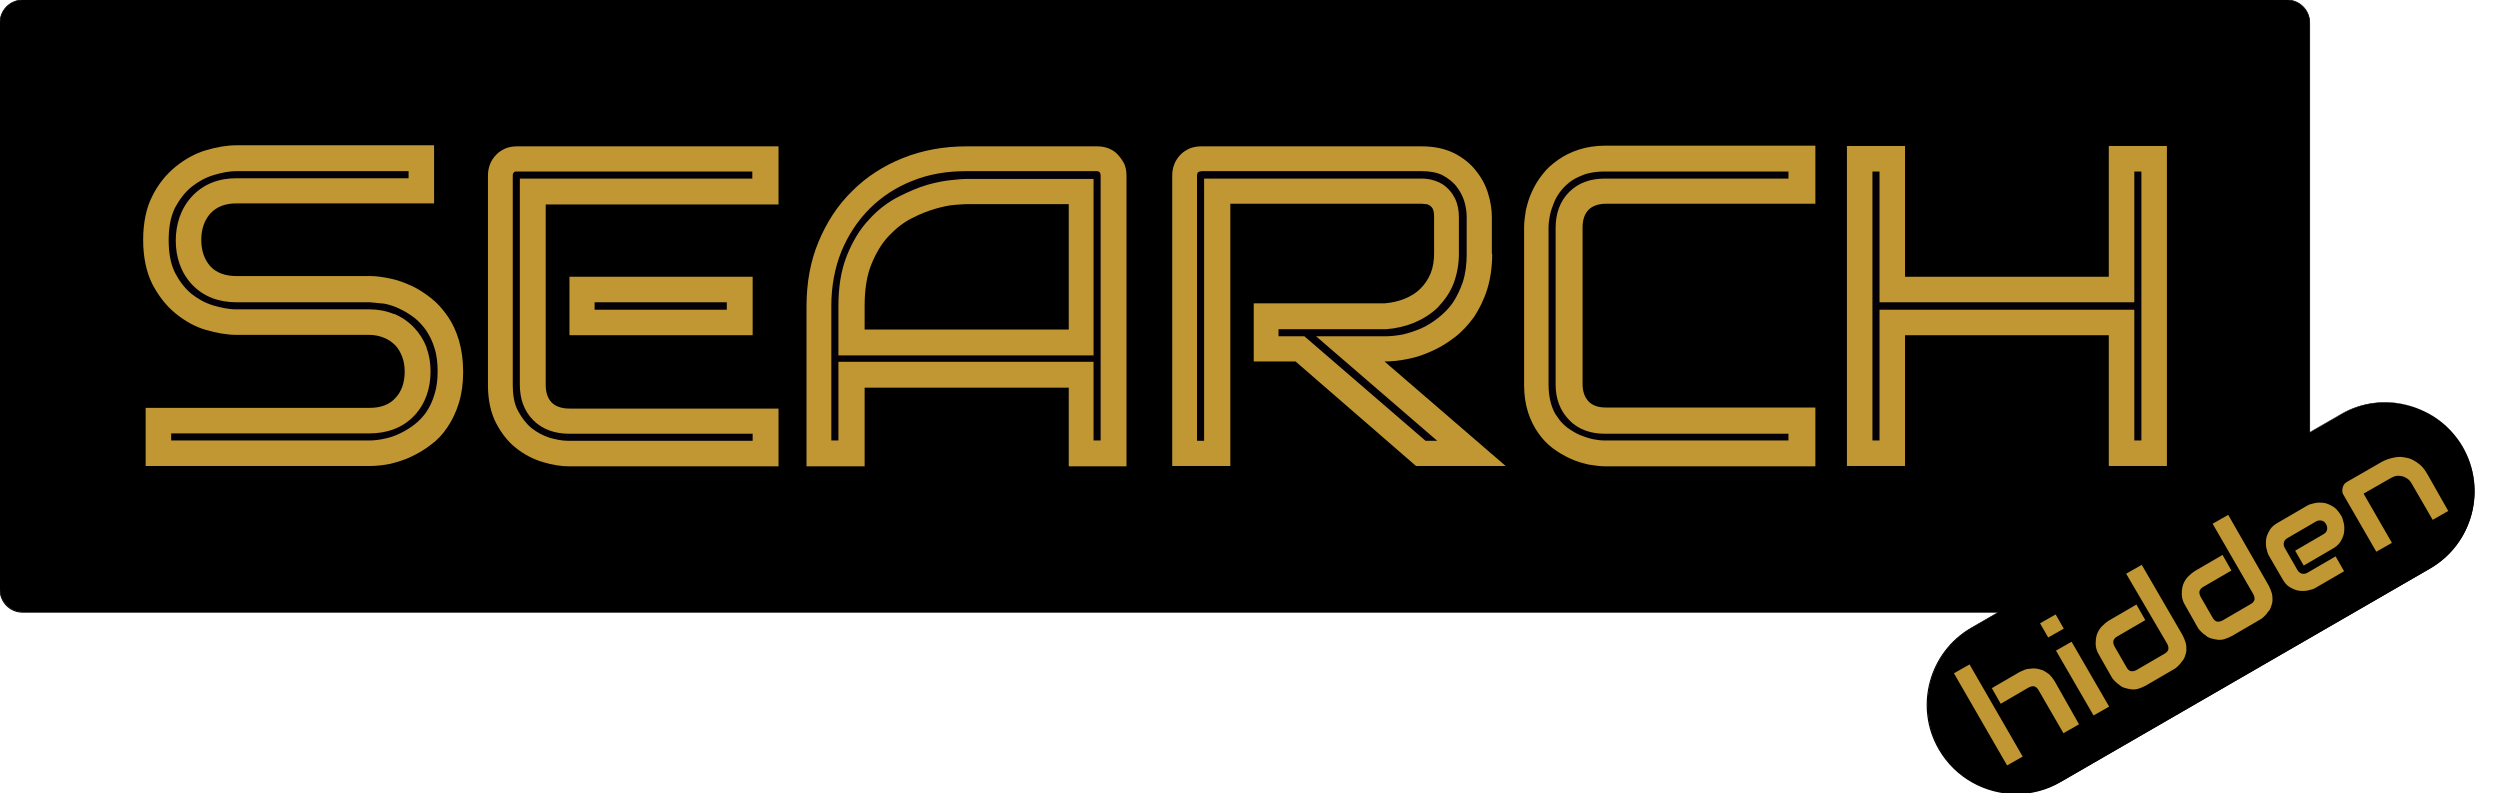 <?xml version="1.0" encoding="utf-8"?>
<!-- Generator: Adobe Illustrator 24.3.0, SVG Export Plug-In . SVG Version: 6.00 Build 0)  -->
<svg version="1.1" id="katman_1" xmlns="http://www.w3.org/2000/svg" xmlns:xlink="http://www.w3.org/1999/xlink" x="0px" y="0px"
	 viewBox="0 0 705.5 223.9" style="enable-background:new 0 0 705.5 223.9;" xml:space="preserve">
<style type="text/css">
	
		.st0{display:none;fill-rule:evenodd;clip-rule:evenodd;fill:#C09733;stroke:#000000;stroke-width:0.216;stroke-miterlimit:22.926;}
	.st1{fill-rule:evenodd;clip-rule:evenodd;}
	.st2{fill:#C09733;}
	.st3{fill-rule:evenodd;clip-rule:evenodd;fill:#040007;}
</style>
<g>
	<polygon class="st0" points="963.6,-77.5 -275.4,-77.5 -275.4,550.5 963.6,550.5 963.6,-77.5 	"/>
	<g>
		<path class="st1" d="M6.4,0h639c3.5,0,6.4,2.9,6.4,6.4v159.9c0,3.5-2.9,6.4-6.4,6.4H6.4c-3.5,0-6.4-2.9-6.4-6.4V6.4
			C0,2.9,2.9,0,6.4,0L6.4,0z"/>
		<path d="M645.5,172.9H6.4c-3.6,0-6.5-2.9-6.5-6.5V6.4c0-3.6,2.9-6.5,6.5-6.5h639c3.6,0,6.5,2.9,6.5,6.5v159.9
			C652,169.9,649.1,172.9,645.5,172.9z M6.4,0.1c-3.5,0-6.3,2.8-6.3,6.3v159.9c0,3.5,2.8,6.3,6.3,6.3h639c3.5,0,6.3-2.8,6.3-6.3V6.4
			c0-3.5-2.8-6.3-6.3-6.3H6.4z"/>
	</g>
	<g>
		<path class="st1" d="M660.7,116.9l-104.2,60.2c-12,6.9-16.1,22.3-9.2,34.3l0,0c6.9,12,22.3,16.1,34.3,9.2l104.2-60.2
			c12-6.9,16.1-22.3,9.2-34.3v0C688.1,114.2,672.6,110,660.7,116.9L660.7,116.9z"/>
		<path d="M569,224.1c-8.7,0-17.2-4.5-21.9-12.6c-7-12-2.8-27.5,9.2-34.4l104.2-60.2c12-7,27.5-2.8,34.4,9.2c7,12,2.8,27.5-9.2,34.4
			l-104.2,60.2C577.6,223,573.3,224.1,569,224.1z M660.7,116.9L660.7,116.9l-104.2,60.3c-11.9,6.9-16,22.2-9.1,34.1
			c6.9,11.9,22.2,16,34.1,9.1l104.2-60.2c5.8-3.3,9.9-8.7,11.6-15.2c1.7-6.5,0.9-13.2-2.5-19c-3.3-5.8-8.7-9.9-15.2-11.6
			C673.2,112.8,666.5,113.7,660.7,116.9L660.7,116.9z"/>
	</g>
	<g>
		<path class="st2" d="M586.7,204.4l-4.4,2.5l-7-12.1c-0.3-0.6-0.7-0.9-1.2-1.1c-0.5-0.1-1,0-1.6,0.3l-7.9,4.6l-2.5-4.4l7.9-4.6
			c0.4-0.2,0.9-0.4,1.4-0.6c0.5-0.2,1.1-0.3,1.6-0.3c0.6-0.1,1.2-0.1,1.8,0c0.6,0.1,1.2,0.3,1.8,0.5c0.6,0.3,1.1,0.7,1.7,1.1
			c0.5,0.5,1,1.1,1.5,1.9L586.7,204.4L586.7,204.4z M570.8,213.5l-4.4,2.5l-15-26l4.4-2.5L570.8,213.5L570.8,213.5z M582.4,177.4
			l-4.4,2.5l-2.3-4l4.4-2.5L582.4,177.4L582.4,177.4z M595.2,199.4l-4.4,2.5l-10.6-18.3l4.4-2.5L595.2,199.4L595.2,199.4z
			 M615.9,179.2c0.4,0.8,0.7,1.5,0.9,2.2c0.2,0.7,0.2,1.4,0.2,2c0,0.6-0.2,1.2-0.4,1.8c-0.2,0.6-0.5,1.1-0.9,1.5
			c-0.3,0.5-0.7,0.9-1.1,1.3c-0.4,0.4-0.8,0.7-1.2,0.9l-7.9,4.6c-0.8,0.4-1.5,0.7-2.2,0.9c-0.7,0.2-1.4,0.2-2,0.1
			c-0.6-0.1-1.2-0.2-1.8-0.4c-0.6-0.2-1.1-0.5-1.5-0.9c-0.5-0.3-0.9-0.7-1.3-1.1c-0.4-0.4-0.7-0.8-0.9-1.2l-3.4-6
			c-0.7-1.1-1-2.2-1-3.2c0-1,0.1-2,0.4-2.8c0.3-0.8,0.8-1.6,1.4-2.2c0.6-0.6,1.2-1.1,1.8-1.5l7.9-4.6l2.5,4.4l-7.9,4.6
			c-0.6,0.3-0.9,0.7-1.1,1.2c-0.1,0.5,0,1,0.3,1.6l3.4,5.9c0.3,0.6,0.8,1,1.2,1.1c0.5,0.1,1,0,1.6-0.3l7.9-4.6
			c0.6-0.3,1-0.8,1.1-1.2c0.1-0.5,0-1-0.3-1.6L600,161.9l4.4-2.5L615.9,179.2L615.9,179.2z M640.2,165.2c0.4,0.8,0.7,1.5,0.9,2.2
			c0.2,0.7,0.2,1.4,0.2,2c0,0.6-0.2,1.2-0.4,1.8c-0.2,0.6-0.5,1.1-0.9,1.5c-0.3,0.5-0.7,0.9-1.1,1.3c-0.4,0.4-0.8,0.7-1.2,0.9
			l-7.9,4.6c-0.8,0.4-1.5,0.7-2.2,0.9c-0.7,0.2-1.4,0.2-2,0.1c-0.6-0.1-1.2-0.2-1.8-0.4c-0.6-0.2-1.1-0.5-1.5-0.9
			c-0.5-0.3-0.9-0.7-1.3-1.1c-0.4-0.4-0.7-0.8-0.9-1.2l-3.4-6c-0.7-1.1-1-2.2-1-3.2c0-1,0.1-2,0.4-2.8c0.3-0.8,0.8-1.6,1.4-2.2
			c0.6-0.6,1.2-1.1,1.8-1.5l7.9-4.6l2.5,4.4l-7.9,4.6c-0.6,0.3-0.9,0.7-1.1,1.2c-0.1,0.5,0,1,0.3,1.6l3.4,5.9c0.3,0.6,0.8,1,1.2,1.1
			c0.5,0.1,1,0,1.6-0.3l7.9-4.6c0.6-0.3,1-0.8,1.1-1.2c0.1-0.5,0-1-0.3-1.6l-11.5-19.9l4.4-2.5L640.2,165.2L640.2,165.2z
			 M660.6,145.4c0.4,0.6,0.6,1.3,0.8,2.2c0.2,0.8,0.2,1.7,0.1,2.6c-0.1,0.9-0.5,1.8-1,2.6c-0.5,0.9-1.4,1.6-2.5,2.2l-7.9,4.6
			l-2.4-4.2l7.9-4.6c0.6-0.3,1-0.8,1.1-1.3c0.1-0.6,0-1.1-0.3-1.6c-0.3-0.6-0.8-0.9-1.3-1c-0.6-0.1-1.1,0-1.6,0.3l-7.9,4.6
			c-0.6,0.3-1,0.8-1.1,1.3c-0.1,0.6,0,1.1,0.3,1.6l3.5,6.1c0.3,0.6,0.8,0.9,1.3,1.1c0.6,0.1,1.1,0,1.6-0.3l7.9-4.6l2.4,4.2l-7.9,4.6
			c-0.6,0.4-1.3,0.6-2.2,0.8c-0.8,0.2-1.7,0.2-2.6,0.1c-0.9-0.1-1.7-0.5-2.6-1c-0.9-0.5-1.6-1.4-2.2-2.5l-3.6-6.2
			c-0.4-0.6-0.6-1.3-0.8-2.2c-0.2-0.8-0.2-1.7-0.1-2.6c0.1-0.9,0.5-1.7,1-2.6c0.5-0.9,1.4-1.6,2.5-2.2l7.9-4.6
			c0.6-0.4,1.3-0.6,2.2-0.8c0.8-0.2,1.7-0.2,2.6-0.1c0.9,0.1,1.7,0.5,2.6,1C659.2,143.4,659.9,144.3,660.6,145.4L660.6,145.4z
			 M690.9,144.2l-4.4,2.5l-5.9-10.2c-0.3-0.6-0.7-1-1.2-1.4c-0.5-0.3-1-0.6-1.5-0.7c-0.5-0.1-1.1-0.2-1.6-0.1
			c-0.6,0.1-1.1,0.3-1.6,0.6l-7.7,4.4l8,13.9l-4.4,2.5l-9.3-16.1c-0.2-0.3-0.3-0.6-0.3-1c0-0.3,0-0.7,0.1-1c0.1-0.3,0.2-0.6,0.4-0.9
			c0.2-0.3,0.5-0.5,0.8-0.7l9.9-5.7c0.6-0.3,1.2-0.6,1.9-0.8c0.7-0.2,1.4-0.4,2.2-0.5c0.8-0.1,1.5-0.1,2.3,0.1
			c0.8,0.1,1.6,0.3,2.3,0.7c0.8,0.4,1.5,0.9,2.2,1.5c0.7,0.6,1.3,1.5,1.9,2.5L690.9,144.2L690.9,144.2z"/>
	</g>
	<g>
		<path class="st2" d="M130.7,105c0,3.2-0.4,6.1-1.2,8.7c-0.8,2.6-1.9,4.9-3.2,6.8c-1.3,2-2.9,3.7-4.7,5c-1.8,1.4-3.7,2.5-5.6,3.4
			c-1.9,0.9-3.9,1.5-5.9,2c-2,0.4-3.9,0.6-5.6,0.6H41.1v-16.4h63.2c3.1,0,5.6-0.9,7.3-2.8c1.7-1.8,2.6-4.3,2.6-7.4
			c0-1.5-0.2-2.9-0.7-4.2c-0.5-1.3-1.1-2.4-2-3.3c-0.9-0.9-1.9-1.6-3.2-2.1c-1.2-0.5-2.6-0.8-4.1-0.8H66.7c-2.6,0-5.5-0.5-8.6-1.4
			c-3.1-0.9-5.9-2.5-8.5-4.6c-2.6-2.1-4.8-4.9-6.6-8.3c-1.7-3.4-2.6-7.6-2.6-12.5c0-4.9,0.9-9.1,2.6-12.4c1.7-3.4,3.9-6.1,6.6-8.3
			c2.6-2.1,5.5-3.7,8.5-4.6c3.1-0.9,5.9-1.4,8.6-1.4h55.8v16.4H66.7c-3.1,0-5.5,0.9-7.3,2.8c-1.7,1.9-2.6,4.4-2.6,7.5
			c0,3.1,0.9,5.6,2.6,7.5c1.7,1.8,4.2,2.7,7.3,2.7h37.7h0.1c1.8,0,3.6,0.3,5.6,0.7c2,0.4,3.9,1.1,5.9,2c2,0.9,3.8,2.1,5.6,3.5
			c1.8,1.4,3.3,3.1,4.7,5.1c1.4,2,2.4,4.2,3.2,6.8C130.3,98.8,130.7,101.7,130.7,105z"/>
		<path class="st2" d="M219.7,131.6h-59.1c-2.3,0-4.7-0.4-7.4-1.2c-2.7-0.8-5.2-2.1-7.5-3.9c-2.3-1.8-4.2-4.2-5.7-7.1
			c-1.5-2.9-2.3-6.5-2.3-10.7V49.5c0-1.1,0.2-2.2,0.6-3.2c0.4-1,1-1.9,1.7-2.6c0.7-0.8,1.6-1.3,2.6-1.8c1-0.4,2.1-0.6,3.3-0.6h73.8
			v16.4h-65.7v51c0,2.1,0.6,3.8,1.7,4.9c1.1,1.1,2.8,1.7,5,1.7h59V131.6z M212.4,94.6h-51.7V78.1h51.7V94.6z"/>
		<path class="st2" d="M318,131.6h-16.4v-22.2H244v22.2h-16.4V86.4c0-6.6,1.1-12.7,3.4-18.2s5.4-10.3,9.5-14.3c4-4,8.8-7.1,14.3-9.3
			c5.5-2.2,11.5-3.3,18-3.3h36.9c1.1,0,2.2,0.2,3.2,0.6c1,0.4,1.9,1,2.6,1.8s1.3,1.6,1.8,2.6c0.4,1,0.6,2.1,0.6,3.2V131.6z M244,93
			h57.6V57.6h-28.8c-0.5,0-1.6,0.1-3.2,0.2c-1.6,0.1-3.5,0.5-5.6,1.1c-2.1,0.6-4.4,1.5-6.7,2.7c-2.4,1.2-4.5,2.9-6.5,5
			c-2,2.1-3.6,4.8-4.9,8c-1.3,3.2-1.9,7.1-1.9,11.7V93z"/>
		<path class="st2" d="M421.1,71.6c0,3.7-0.5,7.1-1.4,10c-0.9,2.9-2.2,5.5-3.7,7.8c-1.6,2.2-3.4,4.2-5.5,5.8
			c-2.1,1.6-4.2,2.9-6.5,3.9c-2.2,1-4.5,1.8-6.8,2.2c-2.3,0.5-4.4,0.7-6.5,0.7l34.2,29.5h-25.3L365.6,102h-11.8V85.6h37
			c2.1-0.2,3.9-0.6,5.6-1.3c1.7-0.7,3.2-1.6,4.4-2.8c1.2-1.2,2.2-2.6,2.9-4.3c0.7-1.7,1-3.6,1-5.7V61.2c0-0.9-0.1-1.6-0.3-2.1
			c-0.2-0.5-0.5-0.8-0.9-1.1c-0.4-0.2-0.7-0.4-1.1-0.4c-0.4,0-0.8-0.1-1.1-0.1h-54.1v74h-16.4V49.5c0-1.1,0.2-2.2,0.6-3.2
			c0.4-1,1-1.9,1.7-2.6c0.7-0.8,1.6-1.3,2.6-1.8c1-0.4,2.1-0.6,3.3-0.6h62.2c3.7,0,6.7,0.7,9.3,2c2.5,1.3,4.6,3,6.1,5
			c1.6,2,2.7,4.1,3.4,6.5c0.7,2.3,1,4.5,1,6.5V71.6z"/>
		<path class="st2" d="M512.3,131.6h-59.1c-1.5,0-3.1-0.2-4.9-0.5c-1.7-0.4-3.5-0.9-5.2-1.7c-1.7-0.8-3.3-1.7-4.9-2.9
			c-1.6-1.2-2.9-2.6-4.1-4.3c-1.2-1.7-2.2-3.7-2.9-5.9c-0.7-2.2-1.1-4.8-1.1-7.6V64.2c0-1.5,0.2-3.1,0.5-4.9
			c0.4-1.7,0.9-3.5,1.7-5.2s1.7-3.3,3-4.9c1.2-1.6,2.7-2.9,4.4-4.1c1.7-1.2,3.7-2.2,5.9-2.9c2.2-0.7,4.7-1.1,7.6-1.1h59.1v16.4
			h-59.1c-2.1,0-3.8,0.6-4.9,1.7c-1.1,1.1-1.7,2.8-1.7,5v44.2c0,2.1,0.6,3.7,1.7,4.9c1.2,1.2,2.8,1.7,4.9,1.7h59.1V131.6z"/>
	</g>
	<g>
		<path class="st2" d="M537.6,78.1h57.5V41.2h16.4v90.3h-16.4V94.6h-57.5v36.9h-16.4V41.2h16.4V78.1z"/>
	</g>
	<g>
		<path class="st3" d="M104.4,85.3H66.7c-4.8,0-9.2-1.5-12.5-5c-3.2-3.4-4.6-7.8-4.6-12.4c0-4.6,1.4-9,4.5-12.4
			c3.3-3.6,7.7-5.2,12.6-5.2h48.6v-2H66.7c-2.2,0-4.4,0.5-6.4,1.1c-2.3,0.7-4.3,1.8-6.2,3.3c-2,1.6-3.5,3.7-4.7,5.9
			c-1.4,2.8-1.8,6.1-1.8,9.2c0,3.1,0.4,6.4,1.8,9.2c1.2,2.3,2.7,4.3,4.6,5.9c1.9,1.5,3.9,2.6,6.2,3.3c2.1,0.6,4.3,1.1,6.4,1.1h37.7
			c2.3,0,4.6,0.4,6.8,1.3l0.1,0l0.1,0c2.1,0.9,4,2.2,5.6,3.9c1.5,1.6,2.7,3.5,3.5,5.6l0,0.1l0,0.1c0.8,2.1,1.1,4.3,1.1,6.6
			c0,4.6-1.4,9-4.6,12.4c-3.3,3.5-7.8,5-12.6,5h-56v2h56c1.4,0,2.8-0.2,4.2-0.5c1.5-0.3,3-0.8,4.4-1.5c1.5-0.7,2.9-1.6,4.2-2.6
			c1.2-1,2.3-2.1,3.2-3.4c1-1.5,1.8-3.2,2.3-5c0.7-2.1,0.9-4.4,0.9-6.5c0-2.2-0.2-4.5-0.9-6.6c-0.5-1.7-1.3-3.4-2.3-4.9
			c-0.9-1.3-2-2.5-3.2-3.5c-1.3-1-2.7-1.9-4.2-2.6c-1.4-0.7-2.9-1.2-4.4-1.5C107.1,85.6,105.8,85.4,104.4,85.3L104.4,85.3z
			 M205.1,87.4v-2.1h-37.3v2.1H205.1L205.1,87.4z M212.4,124.4v-2h-51.8c-3.8,0-7.4-1.1-10.1-3.8c-2.7-2.7-3.8-6.2-3.8-10V50.4h65.6
			v-2h-66.6c-0.2,0-0.4,0-0.5,0.1c-0.1,0-0.2,0.1-0.2,0.2c-0.1,0.1-0.2,0.2-0.2,0.3c-0.1,0.2-0.1,0.3-0.1,0.5v59.1
			c0,2.5,0.3,5.2,1.5,7.4c1,1.8,2.2,3.5,3.8,4.8c1.5,1.2,3.2,2.1,5,2.7c1.7,0.5,3.6,0.9,5.4,0.9H212.4L212.4,124.4z M310.6,124.4
			V49.5c0-0.1,0-0.3-0.1-0.4l0-0.1l0-0.1c0-0.1-0.1-0.2-0.2-0.3c-0.1-0.1-0.2-0.1-0.3-0.2c-0.1-0.1-0.3-0.1-0.5-0.1h-36.9
			c-5.3,0-10.4,0.8-15.3,2.8c-4.5,1.8-8.5,4.4-11.9,7.8c-3.4,3.4-6,7.4-7.9,11.9c-2,4.9-2.9,10.2-2.9,15.5v38h2v-22.2h72v22.2H310.6
			L310.6,124.4z M236.6,100.2V86.4c0-4.9,0.6-9.8,2.4-14.3c1.5-3.7,3.5-7.3,6.3-10.2c2.4-2.7,5.3-4.9,8.5-6.5
			c2.6-1.3,5.3-2.5,8.1-3.3c2.2-0.6,4.5-1.1,6.8-1.3c1.3-0.1,2.6-0.3,3.9-0.3h36v49.8H236.6L236.6,100.2z M338.3,48.5
			c-0.1,0-0.2,0.1-0.2,0.1c-0.1,0.1-0.2,0.2-0.2,0.3l0,0.1l0,0.1c-0.1,0.1-0.1,0.3-0.1,0.4v74.9h2v-74H401c0.6,0,1.2,0,1.8,0.1
			c1.5,0.2,3,0.7,4.3,1.5c1.5,1,2.7,2.4,3.5,4c0.8,1.7,1.1,3.4,1.1,5.3v10.3c0,2.9-0.5,5.7-1.5,8.4c-1,2.6-2.6,4.8-4.5,6.8l-0.1,0.1
			c-1.9,1.8-4.2,3.2-6.6,4.2c-2.5,1-5.1,1.6-7.8,1.8l-0.3,0h-30.1v2h7.3l34.2,29.5h3.3l-34.2-29.5h19.4c1.7,0,3.4-0.2,5-0.5
			c1.8-0.4,3.5-1,5.2-1.7c1.8-0.8,3.5-1.9,5-3.1c1.5-1.2,2.9-2.6,4-4.2c1.2-1.8,2.1-3.8,2.8-5.8c0.8-2.5,1.1-5.2,1.1-7.9V61.1
			c0-1.5-0.3-3-0.7-4.4c-0.5-1.5-1.2-2.8-2.2-4.1c-1-1.3-2.4-2.3-3.8-3.1c-1.7-0.9-4-1.2-5.9-1.2h-62.2
			C338.6,48.4,338.5,48.4,338.3,48.5L338.3,48.5z M504.7,124.4v-2h-51.9c-3.7,0-7.3-1.1-9.9-3.8c-2.7-2.7-3.9-6.2-3.9-10V64.3
			c0-3.8,1.1-7.4,3.8-10.1c2.7-2.7,6.2-3.8,10-3.8h51.9v-2h-51.9c-1.8,0-3.6,0.2-5.3,0.7c-1.4,0.5-2.8,1.1-4,1.9
			c-1.1,0.8-2.1,1.7-2.9,2.7c-0.8,1-1.5,2.1-2,3.3c-0.5,1.2-0.9,2.4-1.2,3.7c-0.2,1.1-0.4,2.3-0.4,3.4v44.4c0,1.8,0.2,3.7,0.7,5.4
			c0.4,1.4,1,2.8,1.9,3.9c0.7,1.1,1.6,2,2.6,2.8c1.1,0.8,2.2,1.5,3.5,2.1c1.2,0.5,2.4,0.9,3.6,1.2c1.1,0.2,2.3,0.4,3.4,0.4H504.7
			L504.7,124.4z M530.4,48.4h-2v75.9h2V87.4h71.9v36.9h2V48.4h-2v36.9h-71.9V48.4L530.4,48.4z"/>
	</g>
</g>
</svg>

